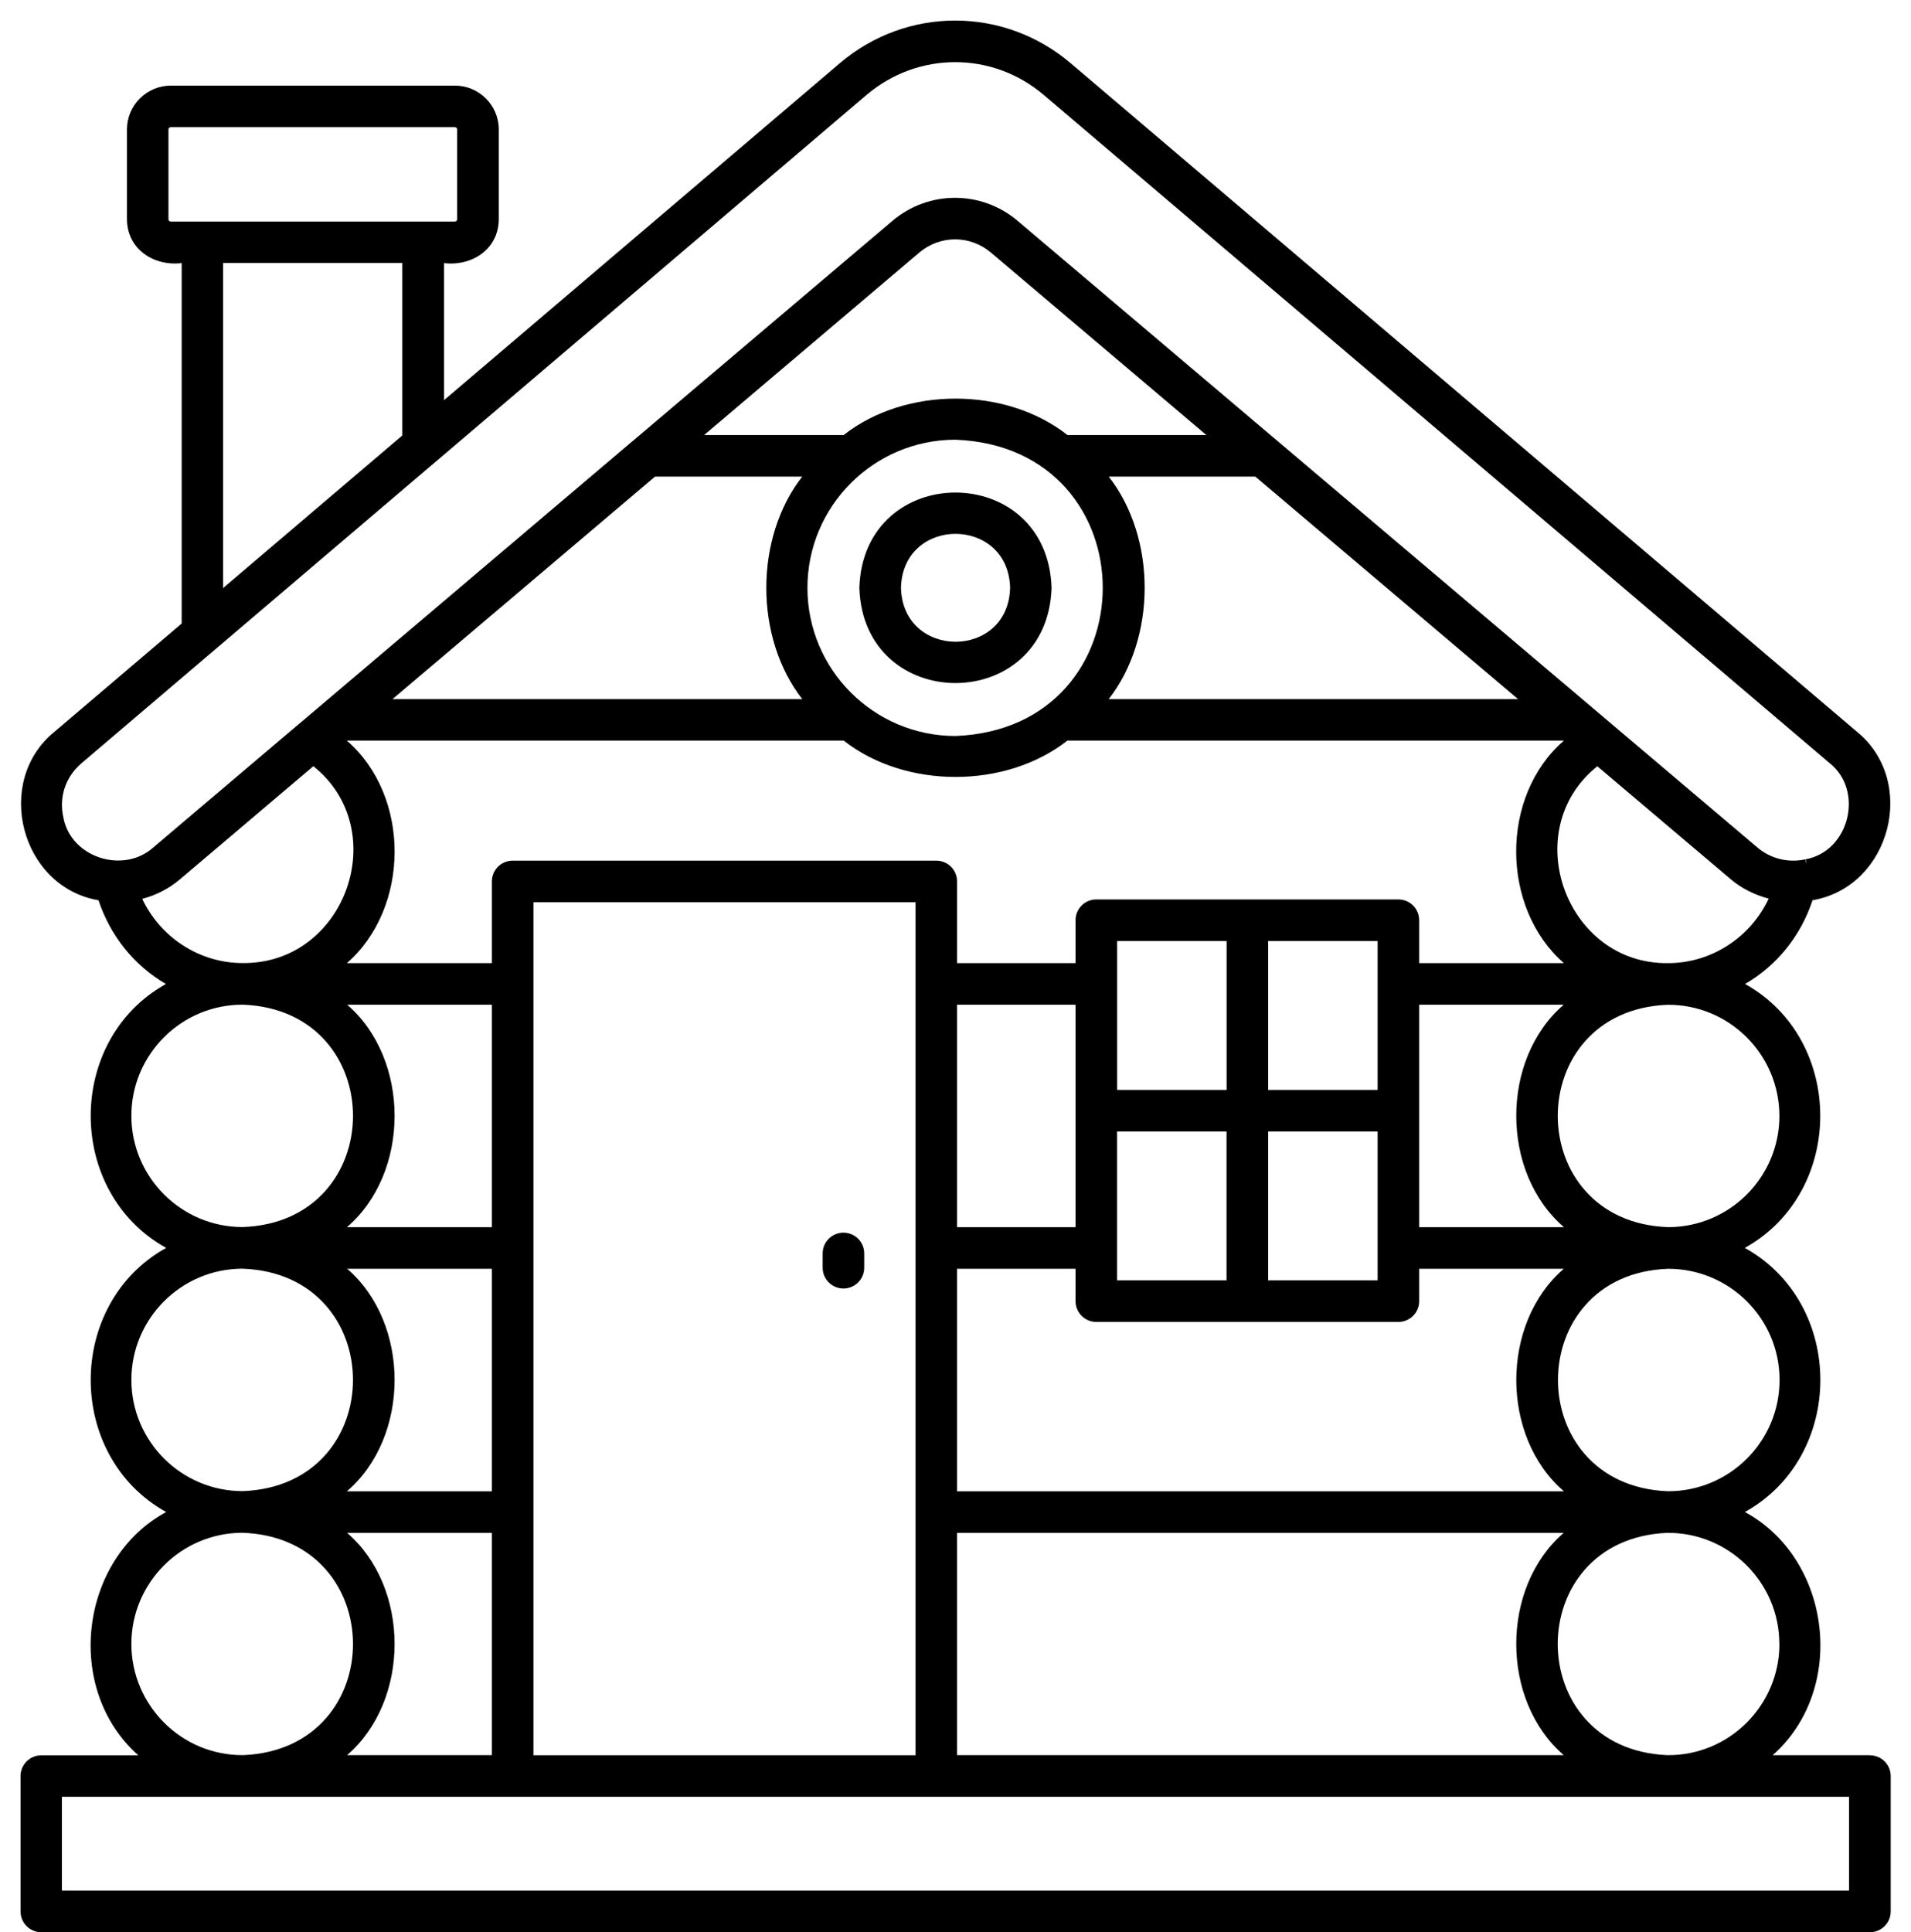 <svg width="92" height="93" viewBox="0 0 92 93" fill="none" xmlns="http://www.w3.org/2000/svg">
<path d="M90.02 84.484H85.34C88.934 81.312 88.18 75.043 84.004 72.777C88.848 70.09 88.848 62.746 83.997 60.066C88.836 57.386 88.844 50.05 84.012 47.363C85.528 46.484 86.688 45.066 87.262 43.328C87.278 43.324 87.29 43.328 87.305 43.324L87.321 43.32C91.04 42.633 92.329 37.582 89.376 35.203L51.544 3.043C48.321 0.304 43.645 0.304 40.426 3.047L21.375 19.262V12.664C22.723 12.828 24.004 11.992 24.012 10.555V6.23C24.012 5.07 23.067 4.121 21.903 4.121H8.223C7.063 4.121 6.113 5.066 6.113 6.23V10.555C6.121 11.988 7.395 12.824 8.746 12.664V30.012L2.637 35.211C-0.324 37.598 0.988 42.692 4.742 43.332C5.317 45.067 6.477 46.485 7.988 47.364C3.152 50.051 3.164 57.386 8 60.066C3.156 62.75 3.156 70.094 8 72.778C3.82 75.043 3.067 81.317 6.66 84.489H1.988C1.438 84.489 0.988 84.934 0.988 85.489V92.004C0.988 92.559 1.438 93.004 1.988 93.004H90.023C90.574 93.004 91.023 92.559 91.023 92.004V85.489C91.023 84.934 90.574 84.489 90.023 84.489L90.02 84.484ZM38.872 28.293C38.872 24.359 42.071 21.164 46.001 21.164C55.454 21.539 55.45 35.051 46.001 35.426C42.067 35.426 38.872 32.227 38.872 28.297V28.293ZM53.38 22.941H60.435L73.083 33.652H53.376C55.68 30.695 55.685 25.902 53.38 22.941ZM51.392 20.941C48.423 18.602 43.583 18.602 40.615 20.941H33.896L44.259 12.156C45.259 11.309 46.704 11.309 47.704 12.156L58.079 20.941H51.392ZM31.533 22.941H38.619C36.314 25.902 36.318 30.695 38.623 33.652H18.895L31.533 22.941ZM40.619 35.648C43.587 37.98 48.416 37.98 51.385 35.648H75.291C72.197 38.32 72.255 43.719 75.291 46.359H68.322V44.293C68.322 43.738 67.873 43.293 67.322 43.293H52.779C52.228 43.293 51.779 43.738 51.779 44.293V46.359H46.076V42.426C46.076 41.871 45.627 41.426 45.076 41.426H24.681C24.13 41.426 23.681 41.871 23.681 42.426V46.359H16.7C19.735 43.711 19.794 38.332 16.696 35.648H40.619ZM25.681 43.43H44.076V84.485H25.681V43.43ZM66.322 45.293V52.461H61.052V45.293H66.322ZM53.779 61.629V54.461H59.048V61.629H53.779ZM61.052 54.461H66.322V61.629H61.052V54.461ZM59.052 52.461H53.782V45.293H59.052V52.461ZM51.779 59.07H46.075V48.359H51.779V59.07ZM46.075 84.48V73.781H75.282C72.232 76.406 72.236 81.856 75.282 84.48H46.075ZM46.075 71.781V61.07H51.779V62.629C51.779 63.184 52.228 63.629 52.779 63.629H67.322C67.872 63.629 68.322 63.184 68.322 62.629V61.07H75.286C72.232 63.699 72.236 69.156 75.29 71.781H46.075ZM68.322 59.07V48.359H75.282C72.228 50.988 72.236 56.445 75.294 59.07H68.322ZM23.68 48.359V59.07H16.7C19.759 56.449 19.762 50.988 16.712 48.359H23.684H23.68ZM23.68 61.07V71.781H16.7C19.759 69.16 19.762 63.699 16.712 61.07H23.68ZM23.68 73.781V84.48H16.708C19.759 81.855 19.759 76.406 16.708 73.781H23.68ZM85.665 79.129C85.668 82.09 83.235 84.512 80.27 84.481C73.239 84.188 73.231 74.086 80.258 73.782C83.223 73.754 85.665 76.16 85.661 79.133L85.665 79.129ZM85.672 66.422C85.676 69.391 83.243 71.797 80.282 71.778C73.227 71.488 73.251 61.316 80.313 61.071C83.266 61.071 85.672 63.469 85.672 66.422ZM85.665 53.711C85.665 56.664 83.262 59.066 80.309 59.066C73.246 58.816 73.211 48.657 80.27 48.364C83.235 48.336 85.664 50.75 85.664 53.715L85.665 53.711ZM80.34 46.359C75.387 46.449 73.043 39.965 76.899 36.883L83.321 42.32C83.856 42.773 84.489 43.078 85.149 43.254C84.29 45.094 82.422 46.348 80.336 46.359L80.34 46.359ZM8.11 10.554V6.23C8.11 6.172 8.157 6.121 8.22 6.121H21.9C21.958 6.121 22.009 6.172 22.009 6.23V10.554C22.009 10.613 21.958 10.664 21.9 10.664H8.22C8.161 10.664 8.11 10.613 8.11 10.554ZM10.739 12.66H19.368V20.961L10.739 28.305V12.66ZM3.067 39.41C2.817 38.406 3.138 37.406 3.927 36.734L21.072 22.14C21.072 22.14 21.079 22.136 21.083 22.132L41.716 4.57C44.189 2.469 47.775 2.465 50.244 4.566L88.076 36.726C89.755 38.047 89.033 40.98 86.927 41.359L86.97 41.558C86.97 41.558 86.959 41.554 86.955 41.551L86.908 41.363C86.099 41.543 85.24 41.332 84.611 40.797L61.521 21.242C61.513 21.234 61.509 21.23 61.501 21.226L48.993 10.632C47.247 9.152 44.708 9.152 42.962 10.632L30.458 21.23C30.458 21.23 30.45 21.234 30.446 21.238L14.462 34.789C14.451 34.797 14.439 34.808 14.427 34.816L7.373 40.797C5.947 42.066 3.462 41.297 3.064 39.41L3.067 39.41ZM6.848 43.265C7.513 43.09 8.138 42.773 8.669 42.32L15.087 36.879C18.927 39.957 16.634 46.39 11.704 46.355C9.606 46.367 7.712 45.109 6.845 43.261L6.848 43.265ZM6.325 53.71C6.321 50.746 8.755 48.331 11.72 48.359C18.778 48.656 18.743 58.816 11.681 59.062C8.727 59.062 6.325 56.66 6.325 53.706L6.325 53.71ZM6.325 66.421C6.325 63.472 8.72 61.074 11.665 61.066C18.763 61.308 18.774 71.515 11.681 71.773C8.727 71.773 6.325 69.371 6.325 66.417L6.325 66.421ZM6.325 79.128C6.325 76.183 8.72 73.785 11.665 73.777C18.739 74.019 18.786 84.175 11.72 84.48C8.755 84.511 6.325 82.093 6.325 79.128ZM89.02 90.999H2.981V86.484H89.016V90.999H89.02Z" fill="black"/>
<path d="M50.625 28.293C50.43 22.18 41.566 22.18 41.371 28.293C41.566 34.406 50.43 34.406 50.625 28.293ZM43.375 28.293C43.465 24.828 48.539 24.832 48.629 28.293C48.539 31.758 43.465 31.754 43.375 28.293Z" fill="black"/>
<path d="M40.605 59.332C40.054 59.332 39.605 59.777 39.605 60.332V61.02C39.605 61.574 40.054 62.02 40.605 62.02C41.156 62.02 41.605 61.574 41.605 61.02V60.332C41.605 59.777 41.156 59.332 40.605 59.332Z" fill="black"/>
</svg>
